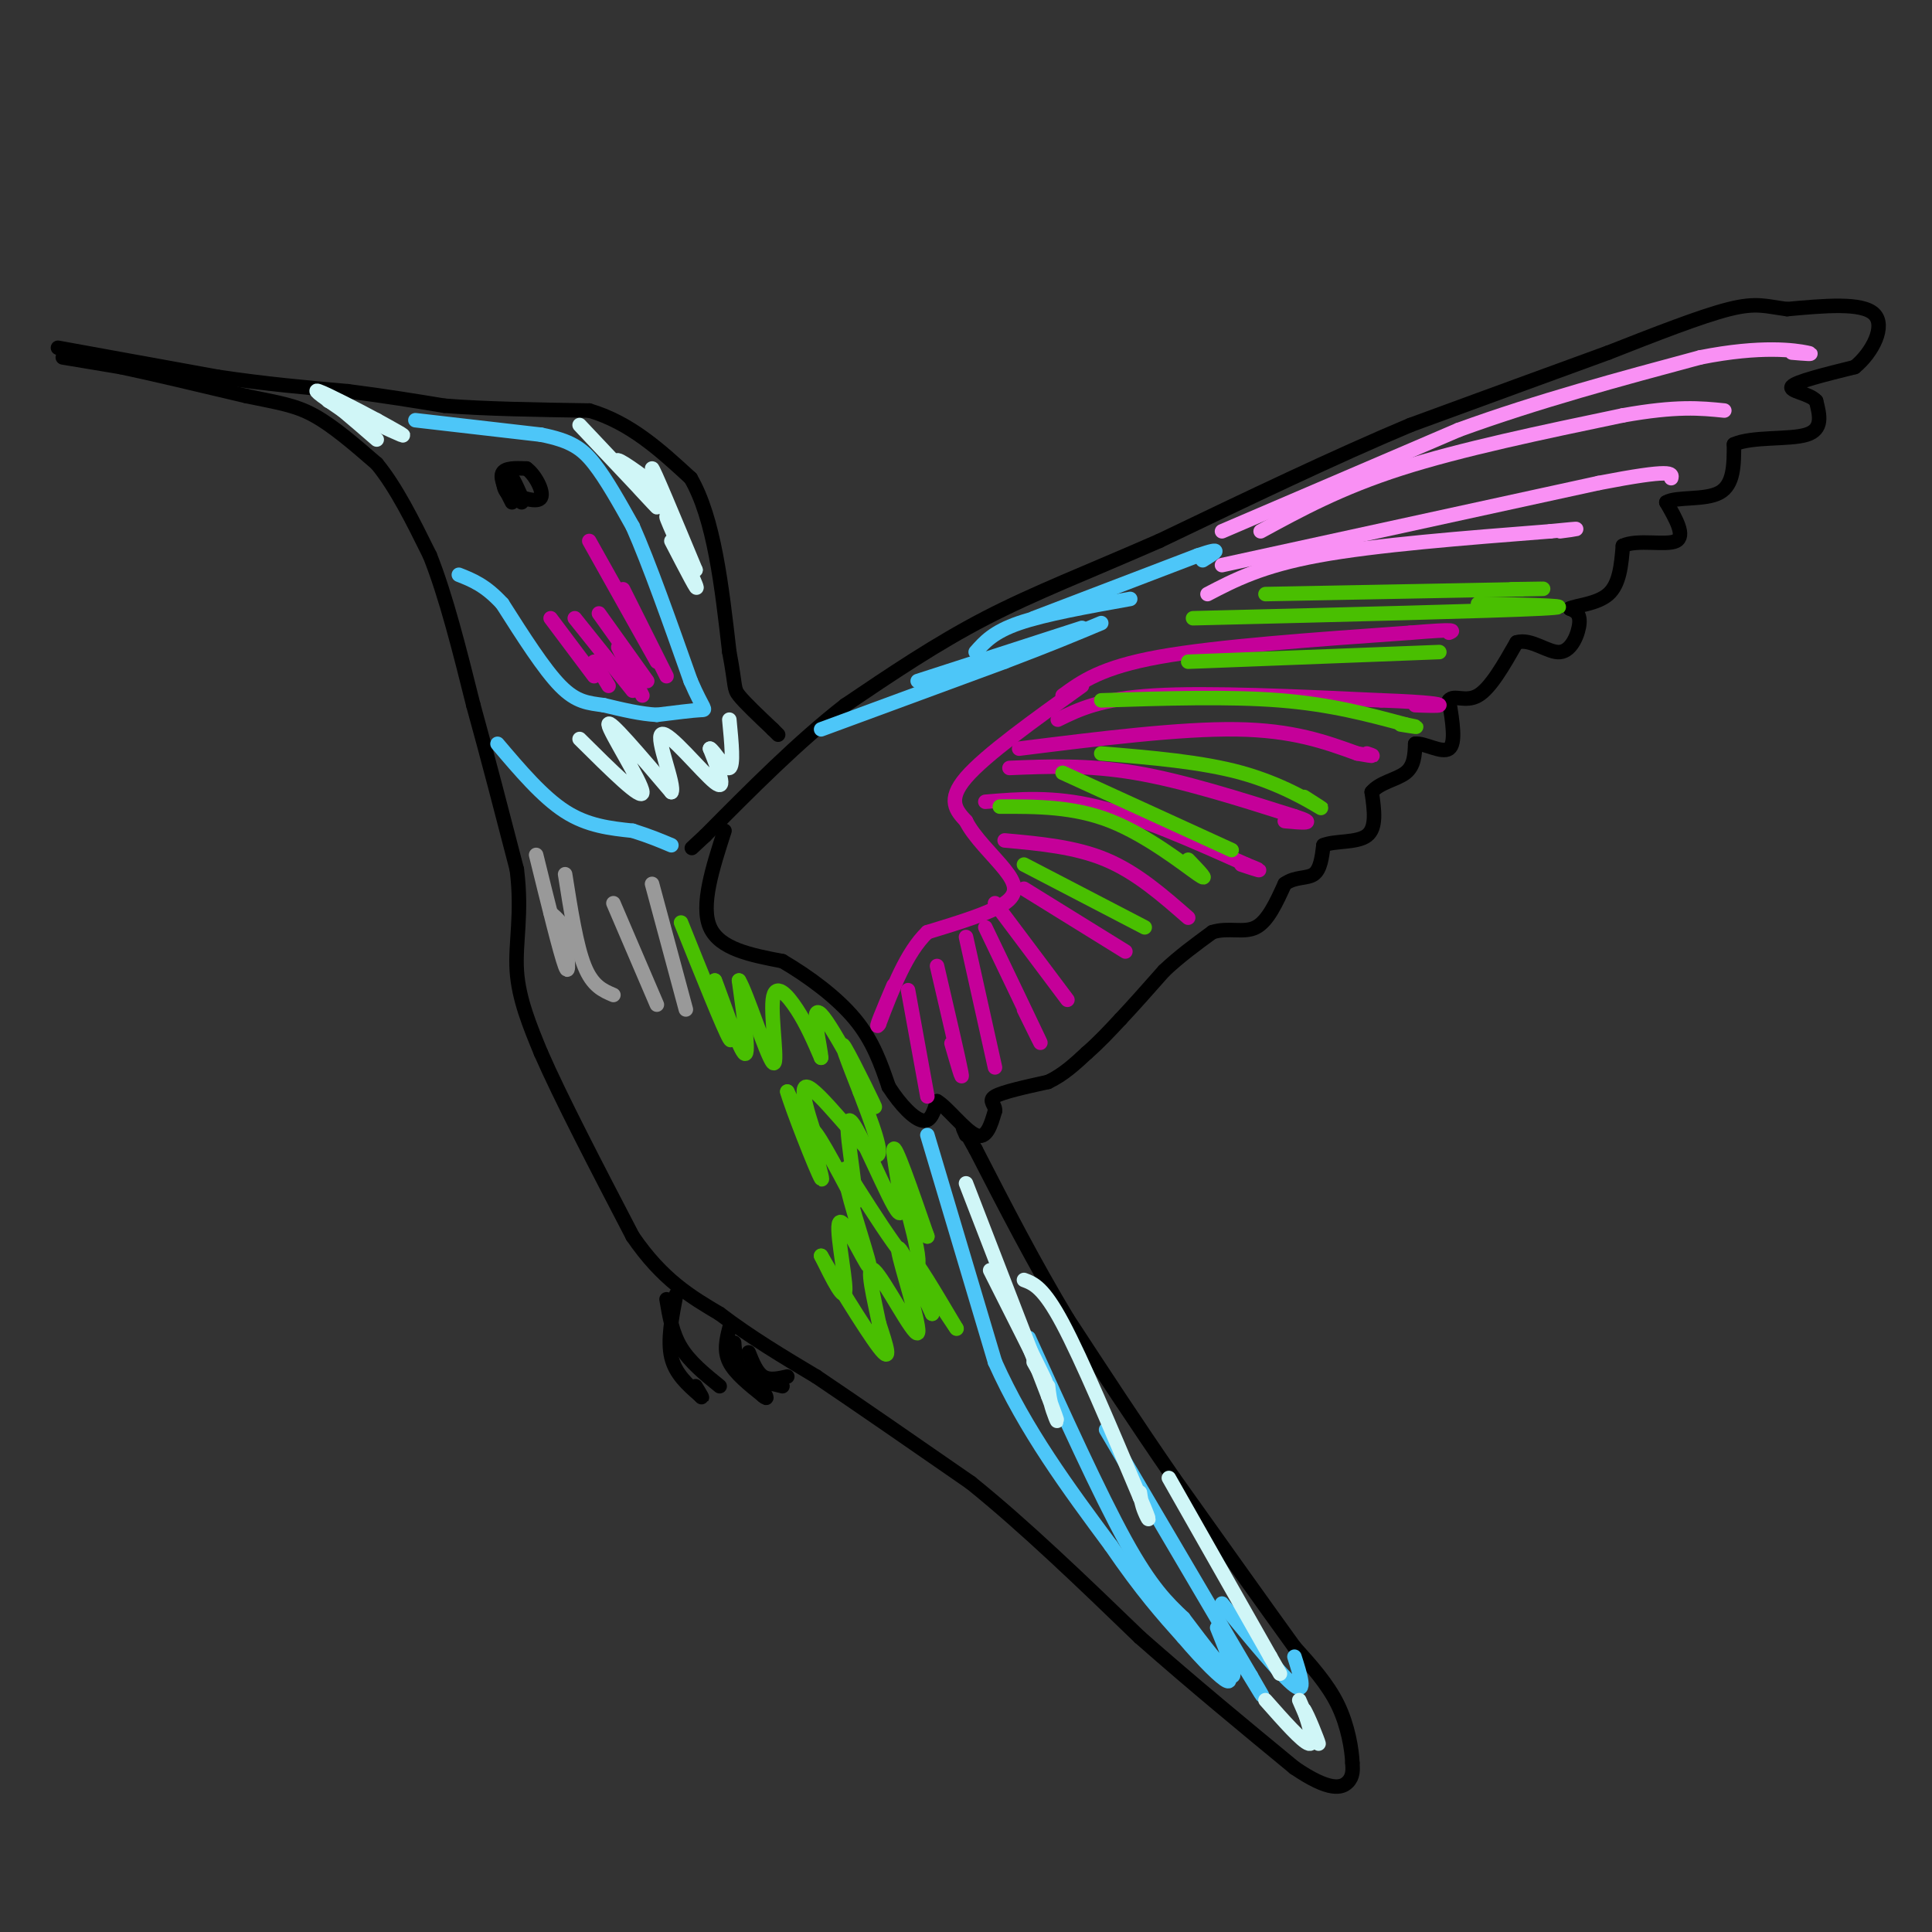 <svg viewBox='0 0 400 400' version='1.1' xmlns='http://www.w3.org/2000/svg' xmlns:xlink='http://www.w3.org/1999/xlink'><rect x="0" y="0" width="400" height="400" fill="#333333" stroke="none"/><g fill='none' stroke='#000000' stroke-width='3' stroke-linecap='round' stroke-linejoin='round'><path d='M13,74c0.000,0.000 12.000,2.000 12,2'/><path d='M25,76c6.333,1.333 16.167,3.667 26,6'/><path d='M51,82c6.578,1.378 10.022,1.822 14,4c3.978,2.178 8.489,6.089 13,10'/><path d='M78,96c4.000,4.833 7.500,11.917 11,19'/><path d='M89,115c3.333,8.333 6.167,19.667 9,31'/><path d='M98,146c3.000,10.833 6.000,22.417 9,34'/><path d='M107,180c1.178,9.200 -0.378,15.200 0,21c0.378,5.800 2.689,11.400 5,17'/><path d='M112,218c4.000,9.167 11.500,23.583 19,38'/><path d='M131,256c6.167,9.000 12.083,12.500 18,16'/><path d='M149,272c6.333,4.833 13.167,8.917 20,13'/><path d='M169,285c8.667,5.833 20.333,13.917 32,22'/><path d='M201,307c11.167,9.000 23.083,20.500 35,32'/><path d='M236,339c11.167,9.833 21.583,18.417 32,27'/><path d='M268,366c7.378,5.044 9.822,4.156 11,3c1.178,-1.156 1.089,-2.578 1,-4'/><path d='M280,365c-0.111,-2.756 -0.889,-7.644 -3,-12c-2.111,-4.356 -5.556,-8.178 -9,-12'/><path d='M268,341c-5.667,-7.833 -15.333,-21.417 -25,-35'/><path d='M243,306c-7.833,-11.333 -14.917,-22.167 -22,-33'/><path d='M221,273c-6.833,-11.333 -12.917,-23.167 -19,-35'/><path d='M202,238c-3.500,-6.333 -2.750,-4.667 -2,-3'/><path d='M150,172c-2.500,7.750 -5.000,15.500 -3,20c2.000,4.500 8.500,5.750 15,7'/><path d='M162,199c5.356,3.133 11.244,7.467 15,12c3.756,4.533 5.378,9.267 7,14'/><path d='M184,225c2.511,3.911 5.289,6.689 7,7c1.711,0.311 2.356,-1.844 3,-4'/><path d='M194,228c2.067,1.156 5.733,6.044 8,7c2.267,0.956 3.133,-2.022 4,-5'/><path d='M206,230c0.133,-1.311 -1.533,-2.089 0,-3c1.533,-0.911 6.267,-1.956 11,-3'/><path d='M217,224c3.167,-1.500 5.583,-3.750 8,-6'/><path d='M225,218c2.500,-2.167 4.750,-4.583 7,-7'/><path d='M232,211c2.667,-2.833 5.833,-6.417 9,-10'/><path d='M241,201c3.167,-3.000 6.583,-5.500 10,-8'/><path d='M251,193c3.289,-1.067 6.511,0.267 9,-1c2.489,-1.267 4.244,-5.133 6,-9'/><path d='M266,183c2.178,-1.578 4.622,-1.022 6,-2c1.378,-0.978 1.689,-3.489 2,-6'/><path d='M274,175c2.267,-0.978 6.933,-0.422 9,-2c2.067,-1.578 1.533,-5.289 1,-9'/><path d='M284,164c1.622,-2.022 5.178,-2.578 7,-4c1.822,-1.422 1.911,-3.711 2,-6'/><path d='M293,154c1.867,-0.267 5.533,2.067 7,1c1.467,-1.067 0.733,-5.533 0,-10'/><path d='M300,145c0.978,-1.289 3.422,0.489 6,-1c2.578,-1.489 5.289,-6.244 8,-11'/><path d='M314,133c3.012,-0.929 6.542,2.250 9,2c2.458,-0.250 3.845,-3.929 4,-6c0.155,-2.071 -0.923,-2.536 -2,-3'/><path d='M325,126c1.333,-0.689 5.667,-0.911 8,-3c2.333,-2.089 2.667,-6.044 3,-10'/><path d='M336,113c3.000,-1.422 9.000,0.022 11,-1c2.000,-1.022 0.000,-4.511 -2,-8'/><path d='M345,104c2.000,-1.244 8.000,-0.356 11,-2c3.000,-1.644 3.000,-5.822 3,-10'/><path d='M359,92c3.711,-1.689 11.489,-0.911 15,-2c3.511,-1.089 2.756,-4.044 2,-7'/><path d='M376,83c-1.378,-1.578 -5.822,-2.022 -5,-3c0.822,-0.978 6.911,-2.489 13,-4'/><path d='M384,76c3.711,-3.022 6.489,-8.578 4,-11c-2.489,-2.422 -10.244,-1.711 -18,-1'/><path d='M370,64c-4.356,-0.556 -6.244,-1.444 -12,0c-5.756,1.444 -15.378,5.222 -25,9'/><path d='M333,73c-11.000,4.000 -26.000,9.500 -41,15'/><path d='M292,88c-15.500,6.500 -33.750,15.250 -52,24'/><path d='M240,112c-14.800,6.489 -25.800,10.711 -36,16c-10.200,5.289 -19.600,11.644 -29,18'/><path d='M175,146c-9.667,7.500 -19.333,17.250 -29,27'/><path d='M146,173c-4.833,4.500 -2.417,2.250 0,0'/><path d='M12,72c0.000,0.000 33.000,6.000 33,6'/><path d='M45,78c10.000,1.500 18.500,2.250 27,3'/><path d='M72,81c7.833,1.000 13.917,2.000 20,3'/><path d='M92,84c8.333,0.667 19.167,0.833 30,1'/><path d='M122,85c8.500,2.500 14.750,8.250 21,14'/><path d='M143,99c4.833,8.333 6.417,22.167 8,36'/><path d='M151,135c1.378,7.289 0.822,7.511 2,9c1.178,1.489 4.089,4.244 7,7'/><path d='M160,151c1.333,1.333 1.167,1.167 1,1'/><path d='M106,104c-1.250,-2.417 -2.500,-4.833 -2,-6c0.500,-1.167 2.750,-1.083 5,-1'/><path d='M109,97c1.756,1.222 3.644,4.778 3,6c-0.644,1.222 -3.822,0.111 -7,-1'/><path d='M105,102c-1.222,-1.267 -0.778,-3.933 0,-4c0.778,-0.067 1.889,2.467 3,5'/><path d='M108,103c0.167,0.667 -0.917,-0.167 -2,-1'/><path d='M106,102c0.000,0.167 1.000,1.083 2,2'/><path d='M140,268c-0.917,4.750 -1.833,9.500 -1,13c0.833,3.500 3.417,5.750 6,8'/><path d='M145,289c0.833,1.000 -0.083,-0.500 -1,-2'/><path d='M138,269c0.583,3.500 1.167,7.000 3,10c1.833,3.000 4.917,5.500 8,8'/><path d='M151,275c-0.583,2.333 -1.167,4.667 0,7c1.167,2.333 4.083,4.667 7,7'/><path d='M158,289c1.167,1.000 0.583,0.000 0,-1'/><path d='M152,278c0.167,2.250 0.333,4.500 2,6c1.667,1.500 4.833,2.250 8,3'/><path d='M155,280c0.833,2.083 1.667,4.167 3,5c1.333,0.833 3.167,0.417 5,0'/></g>
<g fill='none' stroke='#4DC6F8' stroke-width='3' stroke-linecap='round' stroke-linejoin='round'><path d='M86,87c0.000,0.000 26.000,3.000 26,3'/><path d='M112,90c6.133,1.222 8.467,2.778 11,6c2.533,3.222 5.267,8.111 8,13'/><path d='M131,109c3.333,7.500 7.667,19.750 12,32'/><path d='M143,141c2.711,6.267 3.489,5.933 2,6c-1.489,0.067 -5.244,0.533 -9,1'/><path d='M136,148c-3.333,-0.167 -7.167,-1.083 -11,-2'/><path d='M125,146c-3.178,-0.444 -5.622,-0.556 -9,-4c-3.378,-3.444 -7.689,-10.222 -12,-17'/><path d='M104,125c-3.500,-3.833 -6.250,-4.917 -9,-6'/><path d='M103,154c4.667,5.500 9.333,11.000 14,14c4.667,3.000 9.333,3.500 14,4'/><path d='M131,172c3.667,1.167 5.833,2.083 8,3'/><path d='M192,235c0.000,0.000 14.000,47.000 14,47'/><path d='M206,282c6.333,14.167 15.167,26.083 24,38'/><path d='M230,320c6.500,9.500 10.750,14.250 15,19'/><path d='M245,339c4.378,5.133 7.822,8.467 9,9c1.178,0.533 0.089,-1.733 -1,-4'/><path d='M213,277c7.333,16.167 14.667,32.333 20,42c5.333,9.667 8.667,12.833 12,16'/><path d='M245,335c4.222,5.600 8.778,11.600 10,12c1.222,0.400 -0.889,-4.800 -3,-10'/><path d='M229,296c0.000,0.000 30.000,51.000 30,51'/><path d='M259,347c4.667,8.000 1.333,2.500 -2,-3'/><path d='M253,332c6.250,7.583 12.500,15.167 15,17c2.500,1.833 1.250,-2.083 0,-6'/><path d='M170,151c0.000,0.000 38.000,-14.000 38,-14'/><path d='M208,137c9.667,-3.667 14.833,-5.833 20,-8'/><path d='M190,141c0.000,0.000 34.000,-11.000 34,-11'/><path d='M202,135c1.833,-2.083 3.667,-4.167 9,-6c5.333,-1.833 14.167,-3.417 23,-5'/><path d='M214,128c0.000,0.000 34.000,-13.000 34,-13'/><path d='M248,115c5.833,-2.000 3.417,-0.500 1,1'/></g>
<g fill='none' stroke='#F990F4' stroke-width='3' stroke-linecap='round' stroke-linejoin='round'><path d='M253,110c0.000,0.000 49.000,-21.000 49,-21'/><path d='M302,89c16.500,-6.000 33.250,-10.500 50,-15'/><path d='M352,74c12.800,-2.556 19.800,-1.444 22,-1c2.200,0.444 -0.400,0.222 -3,0'/><path d='M261,110c8.250,-4.500 16.500,-9.000 29,-13c12.500,-4.000 29.250,-7.500 46,-11'/><path d='M336,86c11.167,-2.000 16.083,-1.500 21,-1'/><path d='M253,117c0.000,0.000 78.000,-17.000 78,-17'/><path d='M331,100c15.500,-3.000 15.250,-2.000 15,-1'/><path d='M250,123c5.583,-2.917 11.167,-5.833 23,-8c11.833,-2.167 29.917,-3.583 48,-5'/><path d='M321,110c8.333,-0.833 5.167,-0.417 2,0'/></g>
<g fill='none' stroke='#C50099' stroke-width='3' stroke-linecap='round' stroke-linejoin='round'><path d='M114,128c0.000,0.000 9.000,12.000 9,12'/><path d='M119,128c0.000,0.000 12.000,15.000 12,15'/><path d='M124,127c0.000,0.000 10.000,14.000 10,14'/><path d='M122,112c0.000,0.000 14.000,25.000 14,25'/><path d='M129,122c0.000,0.000 9.000,18.000 9,18'/><path d='M128,134c0.000,0.000 5.000,10.000 5,10'/><path d='M123,137c0.000,0.000 3.000,5.000 3,5'/><path d='M224,142c-10.000,7.167 -20.000,14.333 -24,19c-4.000,4.667 -2.000,6.833 0,9'/><path d='M200,170c1.619,3.310 5.667,7.083 8,10c2.333,2.917 2.952,4.976 0,7c-2.952,2.024 -9.476,4.012 -16,6'/><path d='M192,193c-4.333,4.167 -7.167,11.583 -10,19'/><path d='M182,212c-1.167,1.833 0.917,-3.083 3,-8'/><path d='M220,144c4.000,-2.917 8.000,-5.833 20,-8c12.000,-2.167 32.000,-3.583 52,-5'/><path d='M292,131c10.000,-0.833 9.000,-0.417 8,0'/><path d='M219,149c4.417,-2.167 8.833,-4.333 20,-5c11.167,-0.667 29.083,0.167 47,1'/><path d='M286,145c10.200,0.378 12.200,0.822 12,1c-0.200,0.178 -2.600,0.089 -5,0'/><path d='M211,155c16.667,-2.083 33.333,-4.167 45,-4c11.667,0.167 18.333,2.583 25,5'/><path d='M281,156c4.500,0.833 3.250,0.417 2,0'/><path d='M209,159c8.083,-0.333 16.167,-0.667 26,1c9.833,1.667 21.417,5.333 33,9'/><path d='M268,169c5.167,1.667 1.583,1.333 -2,1'/><path d='M204,166c7.000,-0.583 14.000,-1.167 23,1c9.000,2.167 20.000,7.083 31,12'/><path d='M258,179c5.000,2.000 2.000,1.000 -1,0'/><path d='M208,174c7.333,0.667 14.667,1.333 21,4c6.333,2.667 11.667,7.333 17,12'/><path d='M212,184c0.000,0.000 21.000,13.000 21,13'/><path d='M206,187c0.000,0.000 15.000,20.000 15,20'/><path d='M204,192c4.833,10.083 9.667,20.167 11,23c1.333,2.833 -0.833,-1.583 -3,-6'/><path d='M200,194c0.000,0.000 6.000,27.000 6,27'/><path d='M194,200c2.250,9.667 4.500,19.333 5,22c0.500,2.667 -0.750,-1.667 -2,-6'/><path d='M188,205c0.000,0.000 4.000,22.000 4,22'/></g>
<g fill='none' stroke='#49BF01' stroke-width='3' stroke-linecap='round' stroke-linejoin='round'><path d='M141,191c4.417,11.000 8.833,22.000 10,24c1.167,2.000 -0.917,-5.000 -3,-12'/><path d='M148,203c0.911,2.133 4.689,13.467 6,15c1.311,1.533 0.156,-6.733 -1,-15'/><path d='M153,203c1.494,2.317 5.730,15.611 7,17c1.270,1.389 -0.427,-9.126 0,-13c0.427,-3.874 2.979,-1.107 5,2c2.021,3.107 3.510,6.553 5,10'/><path d='M170,219c0.002,-1.863 -2.494,-11.520 0,-9c2.494,2.520 9.979,17.217 11,19c1.021,1.783 -4.423,-9.348 -6,-12c-1.577,-2.652 0.711,3.174 3,9'/><path d='M178,226c2.062,5.450 5.718,14.574 3,13c-2.718,-1.574 -11.809,-13.847 -14,-14c-2.191,-0.153 2.517,11.813 3,14c0.483,2.187 -3.258,-5.407 -7,-13'/><path d='M163,226c0.726,2.833 6.042,16.417 7,18c0.958,1.583 -2.440,-8.833 -2,-10c0.440,-1.167 4.720,6.917 9,15'/><path d='M177,249c0.522,-2.946 -2.675,-17.810 -1,-17c1.675,0.810 8.220,17.295 10,19c1.780,1.705 -1.206,-11.370 -1,-13c0.206,-1.630 3.603,8.185 7,18'/><path d='M192,256c-0.690,-1.524 -5.917,-14.333 -6,-13c-0.083,1.333 4.976,16.810 4,19c-0.976,2.190 -7.988,-8.905 -15,-20'/><path d='M175,242c-0.793,2.226 4.726,17.793 5,20c0.274,2.207 -4.695,-8.944 -6,-9c-1.305,-0.056 1.056,10.984 1,14c-0.056,3.016 -2.528,-1.992 -5,-7'/><path d='M170,260c1.889,3.356 9.111,15.244 12,19c2.889,3.756 1.444,-0.622 0,-5'/><path d='M182,274c-0.858,-4.365 -3.003,-12.778 -1,-11c2.003,1.778 8.155,13.748 9,13c0.845,-0.748 -3.616,-14.214 -4,-17c-0.384,-2.786 3.308,5.107 7,13'/><path d='M193,272c-0.200,-1.044 -4.200,-10.156 -4,-11c0.200,-0.844 4.600,6.578 9,14'/><path d='M198,275c0.500,0.833 -2.750,-4.083 -6,-9'/><path d='M212,179c0.000,0.000 25.000,13.000 25,13'/><path d='M207,167c7.667,-0.022 15.333,-0.044 23,3c7.667,3.044 15.333,9.156 18,11c2.667,1.844 0.333,-0.578 -2,-3'/><path d='M220,160c0.000,0.000 35.000,16.000 35,16'/><path d='M228,156c10.400,0.867 20.800,1.733 29,4c8.200,2.267 14.200,5.933 16,7c1.800,1.067 -0.600,-0.467 -3,-2'/><path d='M228,145c13.250,-0.417 26.500,-0.833 37,0c10.500,0.833 18.250,2.917 26,5'/><path d='M291,150c4.167,0.833 1.583,0.417 -1,0'/><path d='M246,137c0.000,0.000 52.000,-2.000 52,-2'/><path d='M247,128c31.083,-0.750 62.167,-1.500 72,-2c9.833,-0.500 -1.583,-0.750 -13,-1'/><path d='M262,123c0.000,0.000 53.000,-1.000 53,-1'/><path d='M315,122c8.500,-0.167 3.250,-0.083 -2,0'/></g>
<g fill='none' stroke='#D0F6F7' stroke-width='3' stroke-linecap='round' stroke-linejoin='round'><path d='M200,245c0.000,0.000 17.000,44.000 17,44'/><path d='M217,289c2.911,7.733 1.689,5.067 1,3c-0.689,-2.067 -0.844,-3.533 -1,-5'/><path d='M205,263c4.750,9.417 9.500,18.833 11,22c1.500,3.167 -0.250,0.083 -2,-3'/><path d='M212,265c2.000,0.750 4.000,1.500 8,9c4.000,7.500 10.000,21.750 16,36'/><path d='M236,310c2.756,6.444 1.644,4.556 1,3c-0.644,-1.556 -0.822,-2.778 -1,-4'/><path d='M242,306c0.000,0.000 21.000,37.000 21,37'/><path d='M263,343c3.500,6.167 1.750,3.083 0,0'/><path d='M262,352c3.833,4.333 7.667,8.667 9,9c1.333,0.333 0.167,-3.333 -1,-7'/><path d='M270,354c0.689,0.867 2.911,6.533 3,7c0.089,0.467 -1.956,-4.267 -4,-9'/><path d='M120,153c6.556,6.511 13.111,13.022 13,11c-0.111,-2.022 -6.889,-12.578 -7,-14c-0.111,-1.422 6.444,6.289 13,14'/><path d='M139,164c0.893,-1.226 -3.375,-11.292 -2,-12c1.375,-0.708 8.393,7.940 11,10c2.607,2.060 0.804,-2.470 -1,-7'/><path d='M147,155c0.733,0.244 3.067,4.356 4,4c0.933,-0.356 0.467,-5.178 0,-10'/><path d='M120,88c7.800,8.267 15.600,16.533 16,17c0.400,0.467 -6.600,-6.867 -8,-9c-1.400,-2.133 2.800,0.933 7,4'/><path d='M135,100c2.619,4.190 5.667,12.667 5,11c-0.667,-1.667 -5.048,-13.476 -5,-14c0.048,-0.524 4.524,10.238 9,21'/><path d='M144,118c-0.381,-0.179 -5.833,-11.125 -6,-11c-0.167,0.125 4.952,11.321 6,14c1.048,2.679 -1.976,-3.161 -5,-9'/><path d='M68,83c6.667,3.167 13.333,6.333 15,7c1.667,0.667 -1.667,-1.167 -5,-3'/><path d='M78,87c-3.667,-1.978 -10.333,-5.422 -12,-6c-1.667,-0.578 1.667,1.711 5,4'/><path d='M71,85c2.000,1.667 4.500,3.833 7,6'/></g>
<g fill='none' stroke='#999999' stroke-width='3' stroke-linecap='round' stroke-linejoin='round'><path d='M111,177c2.500,10.167 5.000,20.333 6,23c1.000,2.667 0.500,-2.167 0,-7'/><path d='M117,193c-0.500,-1.833 -1.750,-2.917 -3,-4'/><path d='M117,181c1.167,7.417 2.333,14.833 4,19c1.667,4.167 3.833,5.083 6,6'/><path d='M127,187c0.000,0.000 9.000,21.000 9,21'/><path d='M135,183c0.000,0.000 7.000,26.000 7,26'/></g>
</svg>